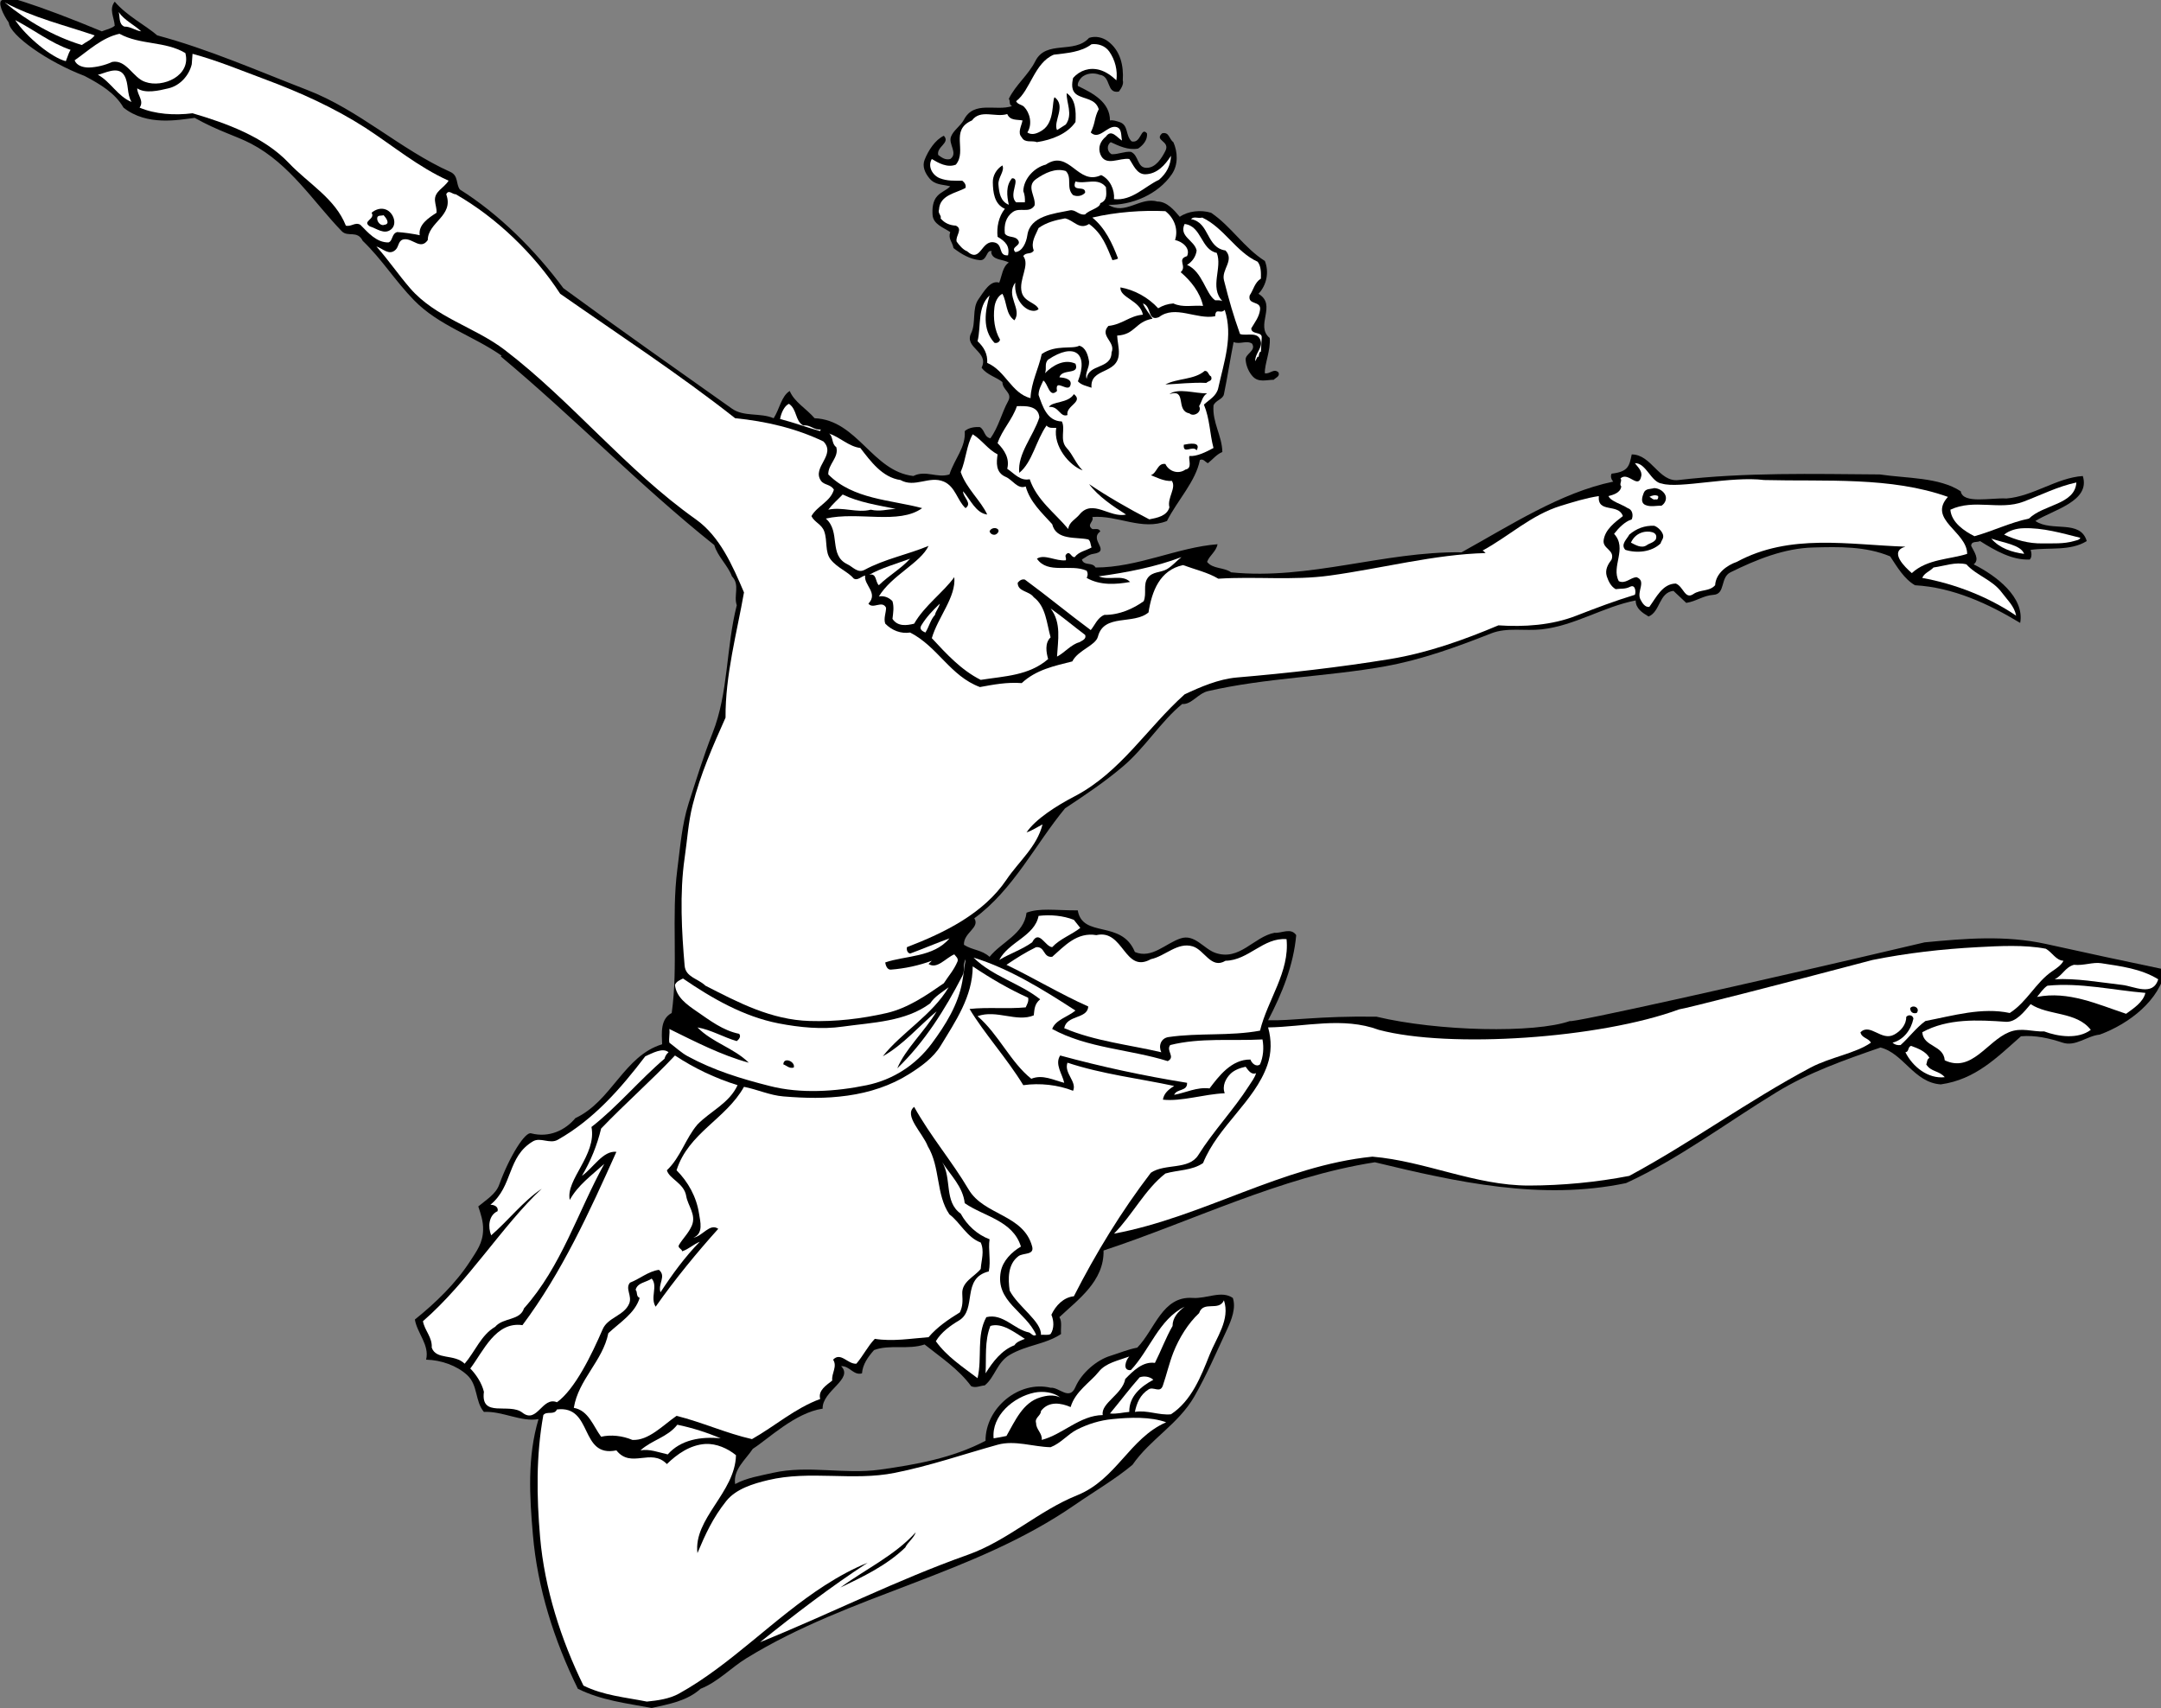 <?xml version="1.0" encoding="UTF-8" standalone="no"?>
<svg
   xmlns:dc="http://purl.org/dc/elements/1.1/"
   xmlns:cc="http://creativecommons.org/ns#"
   xmlns:rdf="http://www.w3.org/1999/02/22-rdf-syntax-ns#"
   xmlns:svg="http://www.w3.org/2000/svg"
   xmlns="http://www.w3.org/2000/svg"
   viewBox="0 0 3647.827 2883.227"
   height="2883.227"
   width="3647.827"
   xml:space="preserve"
   id="svg2"
   version="1.1"><rect x="0" y="0" width="3647.827" height="2883.227" fill="#808080" stroke="none"/><defs
     id="defs6" /><g
     transform="matrix(1.333,0,0,-1.333,0,2883.227)"
     id="g10"><g
       transform="scale(0.187)"
       id="g12"><path
         id="path14"
         style="fill:#000000;fill-opacity:1;fill-rule:nonzero;stroke:none"
         d="m 14218.5,4560.19 c -87.3,-9.11 -162.4,-83.08 -250.3,-54.67 -88.4,29.48 -184.9,51.99 -282.4,43.41 -160.3,-140.96 -307.1,-293.18 -543.5,-325.88 -181.7,12.86 -251.4,210.11 -407.9,249.77 -244.4,-84.68 -485.6,-168.83 -706.4,-304.44 -338.2,-206.35 -655.6,-447.55 -1016.3,-613.7 -574,-120.07 -1144.84,6.43 -1701.2,140.96 -639.43,-99.69 -1244.03,-401.99 -1837.37,-597.63 4.83,-208.5 -175.8,-334.46 -299.08,-451.3 19.83,-31.08 7.5,-76.11 11.26,-114.17 -108.81,-71.82 -231.01,-72.89 -347.86,-141.5 -85.76,-49.84 -100.77,-151.68 -168.84,-206.35 -30.55,-2.15 -61.63,-19.83 -92.18,-5.36 -85.23,116.31 -207.43,196.17 -315.16,282.46 -113.1,-38.05 -236.38,2.15 -342.5,-38.05 -40.74,-46.63 -76.65,-95.41 -81.47,-157.58 -57.35,-16.62 -83.62,51.99 -141.5,48.77 87.9,-87.9 -129.71,-166.69 -124.89,-287.82 -187.06,-27.34 -372.51,-209.04 -472.74,-271.75 -49.31,-74.5 -134.53,-140.43 -120.06,-239.05 78.25,42.88 172.05,56.82 255.66,76.11 238.52,53.6 482.39,-11.79 723.05,21.44 246.02,34.3 493.64,78.26 717.16,195.64 -1.61,222.97 227.79,410.56 440.57,359.11 57.36,5.89 127.57,-91.12 168.31,5.36 39.66,92.19 142.57,183.31 239.05,211.71 60.57,18.77 116.84,42.88 179.55,54.68 120.07,123.27 169.38,351.07 375.2,336.6 96.47,-6.44 193.49,53.06 271.74,0 23.05,-67 -8.58,-147.94 -38.05,-211.72 -71.29,-152.22 -138.29,-309.27 -222.97,-456.66 C 7978.57,1920.98 7789.9,1821.29 7668.77,1646.56 7553.53,1550.08 7409.35,1465.93 7277.5,1374.81 6590.36,900.461 5760.11,770.75 5054.22,336.602 4947.55,270.676 4862.34,176.875 4744.42,130.242 4650.62,46.094 4530.56,26.801 4413.18,0 4243.27,31.621 4070.14,51.992 3913.1,130.242 3751.23,460.414 3639.21,814.164 3608.66,1173.82 c -22.52,259.95 -38.59,525.26 38.05,782.54 -118.99,-20.91 -242.8,55.2 -369.83,48.77 -61.64,72.9 -38.59,181.7 -114.17,250.31 -69.14,63.24 -175.8,101.3 -277.1,103.44 24.12,99.7 -60.57,178.49 -76.11,271.75 142.04,114.17 277.1,244.95 375.19,396.63 42.34,65.93 85.76,121.67 86.83,211.72 1.61,57.35 -16.61,109.34 -32.7,157.58 50.93,42.88 118.99,83.08 141.51,146.86 69.14,190.81 177.94,365.01 217.61,347.85 119.52,-30.55 228.86,19.84 298.54,103.45 245.48,114.17 329.1,421.82 587.45,500.08 -2.68,72.9 -13.94,170.98 64.85,211.72 45.02,321.05 -3.21,651.76 38.06,973.35 19.83,152.22 30.55,301.22 76.11,445.4 51.99,161.34 100.23,318.92 162.94,478.64 107.73,272.29 90.04,576.73 163.47,864.02 -23.04,65.92 23.59,138.28 -32.69,195.63 -28.41,75.58 -97.01,134 -119.53,211.72 -503.83,401.99 -953.52,867.23 -1446.09,1277.79 l 5.36,5.36 c -193.5,135.07 -425.04,203.14 -592.27,374.66 -127.03,129.71 -218.15,278.71 -347.86,402.53 -36.44,73.98 -100.23,23.04 -141.5,64.88 -193.49,200.4 -349.46,454 -613.71,592.8 -105.59,55.2 -217.07,82.5 -382.69,175.2 -108.81,-13.4 -322.665,-57.3 -481.857,69.2 -56.812,98.6 -157.043,158.6 -264.238,214.9 -248.703,94.3 -505.441,275 -512.941,361.3 -38.594,54.1 -79.328,141.5 -43.953,152.7 -95.406,77.2 260.488,-39.6 674.273,-212.2 29.481,12.8 61.102,16.6 87.367,38 -4.289,59 -40.738,112.1 0,163 80.399,-95.4 207.965,-159.2 287.829,-228.4 343.57,-91.6 680.7,-240.1 1016.23,-369.8 349.46,-134.5 629.25,-402 967.46,-554.2 56.81,-25.2 38.05,-82 65.39,-119.5 266.39,-167.3 510.26,-411.13 701.07,-668.41 377.34,-276.57 759.5,-545.09 1141.66,-815.77 81.47,-57.35 189.74,-25.73 282.46,-64.86 40.2,62.18 52,150.08 108.81,184.39 31.09,-75.04 113.63,-120.06 168.3,-184.39 291.04,-12.32 391.27,-360.18 668.91,-391.26 84.15,42.34 160.26,-16.62 244.41,10.71 35.38,107.74 111.49,182.78 103.45,293.19 28.41,25.19 71.82,29.48 102.91,27.33 34.84,-21.43 26.8,-65.92 70.75,-76.11 55.74,76.65 77.72,175.27 119.53,250.31 33.23,58.96 -36.45,73.43 -38.06,130.25 -36.45,32.69 -105.05,47.7 -140.96,98.08 53.59,108.27 -120.6,133.46 -70.75,233.69 34.3,68.61 4.82,165.62 48.77,228.33 34.84,48.78 80.4,133.47 141.5,113.63 18.76,47.17 22.51,108.81 64.85,136.14 -39.66,23.59 -112.01,14.48 -119.52,70.75 l 5.36,5.37 c -38.05,16.08 -31.62,-63.79 -81.47,-60.03 -67.54,6.43 -124.88,40.2 -179.02,82 -7.51,43.42 -38.06,62.18 -21.98,108.27 -45.56,30.59 -114.16,52.49 -119.52,114.19 -3.22,43.4 0,96.5 32.69,130.8 25.73,27.8 60.57,38 86.83,64.8 -55.2,14.5 -102.37,7.5 -141.5,54.7 -28.94,35.4 -49.85,79.8 -32.15,124.9 25.18,63.8 72.35,136.1 130.24,162.9 46.1,-48.2 -51.46,-74 -38.06,-130.2 23.59,-17.2 47.71,-35.9 81.47,-27.4 55.21,38.6 -15,101.9 5.37,152.2 17.68,44 63.78,70.8 87.36,114.2 68.61,131.9 217.61,55.2 325.88,92.2 -23.58,9.7 -10.18,34.8 -21.98,49.3 46.64,95.4 131.86,160.3 179.56,255.1 73.43,145.8 263.71,45.6 363.94,157.6 44.49,15 92.19,2.7 125.42,-21.4 87.37,-63.8 109.34,-167.2 102.91,-266.4 7.5,-25.2 -10.18,-54.1 -26.8,-76.1 -87.37,-15.6 -49.85,105 -130.78,114.2 -34.3,14.4 -92.19,13.4 -124.89,-22 -13.4,-15 -26.26,-37 -21.44,-54.2 100.23,-48.2 217.08,-108.8 217.08,-233.6 18.22,4.8 44.49,-4.3 65.39,-10.8 62.17,-21.4 37.52,-90 81.47,-130.7 65.39,-16.1 61.64,101.8 103.45,54.6 6.43,-45.5 -28.95,-83.1 -60.04,-103.4 -65.92,-12.3 -128.1,17.1 -184.91,43.4 -29.48,-20.4 -25.19,-64.3 5.36,-81.5 45.55,-2.1 85.75,19.9 130.78,16.1 55.74,-23 40.2,-110.4 108.81,-108.3 59.49,1.1 99.69,64.4 124.88,114.2 34.84,69.1 -78.25,68.6 -21.97,119.5 48.23,11.8 46.62,-39.1 76.11,-60 29.48,-65.9 34.3,-152.2 -10.72,-217.6 -94.34,-138.3 -274.96,-211.2 -429.33,-206.4 113.63,-73.4 216,55.8 331.24,22 65.39,0.5 115.24,-59.5 152.22,-103.4 56.82,39.6 143.11,48.7 212.25,27.3 138.28,-94.3 221.36,-235.84 363.94,-326.42 28.94,-72.36 14.47,-160.8 -43.42,-222.44 128.64,-75.58 -25.72,-214.93 76.11,-299.08 8.04,-83.08 -36.44,-179.56 -32.69,-239.05 34.84,-6.97 61.1,36.45 92.72,5.36 10.19,-27.88 -19.83,-34.84 -32.69,-49.31 -47.71,0 -101.84,-20.37 -141.5,21.97 -26.27,27.87 -46.1,71.82 -48.78,114.17 -2.68,40.73 73.97,60.56 43.41,108.8 -37.51,24.12 -83.07,-7.5 -124.88,10.72 -23.05,-116.31 -41.27,-235.83 -65.39,-353.21 -6.97,-35.38 -56.28,-40.2 -70.75,-76.11 -8.57,-116.85 57.35,-203.14 60.03,-315.16 -40.73,-17.16 -65.39,-50.93 -98.08,-76.12 -17.69,8.05 -31.09,33.24 -54.14,21.44 -27.87,-144.71 -152.22,-272.82 -222.97,-412.71 -169.91,-68.07 -335,41.27 -505.44,26.8 14.48,-31.09 -42.88,-50.92 0,-81.47 19.3,-2.68 43.96,8.04 54.14,-16.08 -79.86,-57.88 77.18,-133.99 -48.78,-152.22 -31.08,-4.82 -50.92,-23.58 -76.11,-38.05 14.47,-46.1 70.75,-14.48 92.73,-54.14 285.68,0 556.89,137.21 825.96,157.58 -9.65,-50.92 -54.14,-74.5 -70.75,-119.52 38.59,-49.31 113.63,-35.38 162.93,-70.76 527.42,-53.59 1037.68,143.12 1560.27,135.61 330.69,182.77 671.09,405.21 1026.99,478.64 -11.8,13.93 -20.9,34.84 -10.8,54.13 113.1,12.87 119.6,50.93 136.2,130.25 133.4,0 184.4,-188.67 315.1,-173.66 456.7,53.06 909.1,41.27 1364.1,38.05 183.3,-27.33 402.6,-18.22 548.9,-114.16 13.9,-87.9 207.4,-42.34 309.8,-48.78 182.8,15.55 339.3,140.43 516.7,152.23 53.6,-170.99 -199.4,-228.34 -321.1,-304.45 109.9,-76.11 303.9,12.87 347.9,-136.14 -112,-69.14 -253,-41.81 -380,-59.49 5.9,-18.76 10.7,-48.24 -5.9,-65.39 -118.5,-5.9 -234.8,60.56 -336.6,124.88 -19.9,-10.72 -60.1,2.68 -60.1,-32.69 17.7,-36.99 60.6,-92.19 16.7,-124.89 152.2,-76.11 346.2,-222.97 315.1,-396.63 -215.5,130.24 -455.6,240.66 -712.3,255.13 -73.4,42.35 -120.1,122.74 -168.3,195.64 -166.7,69.14 -347.3,64.85 -522.1,60.03 -194.5,-5.36 -381.6,-80.4 -559.5,-168.31 -70.3,-34.83 -32.7,-146.85 -114.2,-152.21 -71.3,-4.83 -114.7,-43.42 -184.9,-54.68 l -86.8,81.48 c -99.2,-11.26 -88,-140.43 -168.4,-173.66 -42.8,25.72 -87.3,54.13 -87.3,108.8 -218.2,-42.34 -411.1,-170.44 -635.7,-195.64 -114.7,-12.86 -234.2,15.01 -342.5,-27.33 -239.58,-94.33 -469.52,-177.95 -717.69,-222.97 -396.62,-71.29 -805.58,-77.18 -1201.14,-168.3 -66.46,-15.54 -112.56,-93.26 -173.66,-86.83 -142.58,-115.24 -252.99,-298.01 -402.53,-423.97 -124.35,-105.59 -255.67,-192.95 -391.27,-283 -201,-243.34 -350,-551 -614.25,-744.49 40.74,-64.32 -73.96,-96.48 -70.21,-179.55 60.03,-38.06 117.92,-32.16 173.66,-81.47 80.93,101.83 232.62,152.75 250.31,299.07 91.65,33.24 185.99,15.55 346.78,15.55 33.23,-191.35 296.4,-60.56 386.98,-281.93 115.24,-48.24 207.43,58.96 309.81,92.19 94.33,31.62 156.5,-70.22 233.69,-97.55 165.62,-58.42 260.49,108.27 401.99,135.61 48.77,-4.29 110.95,36.98 146.86,-16.08 -18.22,-203.68 -95.41,-394.49 -190.28,-576.19 160.8,-5.36 333.39,29.48 733.23,24.12 417,-99.7 1072.02,-113.63 1310.52,-29.48 -3.8,-17.69 1197.9,248.7 2402.3,532.77 273.3,26.26 546.7,49.31 820.6,-10.72 270.7,-60.03 555.3,-121.13 809.9,-174.2 -37,-204.74 -243.4,-366.07 -445.5,-440.04" /><path
         id="path16"
         style="fill:#ffffff;fill-opacity:1;fill-rule:nonzero;stroke:none"
         d="m 14370.8,4896.79 c -153.3,17.69 -314.7,46.63 -456.7,38.06 54.7,27.86 70.8,81.46 130.3,98.08 65.9,-6.97 129.1,19.83 184.9,10.72 131.3,-20.36 268.5,-36.45 385.9,-108.8 -36.5,-118.99 -163,-47.17 -244.4,-38.06" /><path
         id="path18"
         style="fill:#ffffff;fill-opacity:1;fill-rule:nonzero;stroke:none"
         d="m 14397.6,4701.16 c -194.6,64.85 -390.8,155.97 -603,114.16 19.3,23.05 43.4,60.03 70.7,76.11 221.9,21.98 441.1,-30.02 663,-48.77 -15,-63.25 -79.8,-104.52 -130.7,-141.5" /><path
         id="path20"
         style="fill:#ffffff;fill-opacity:1;fill-rule:nonzero;stroke:none"
         d="m 13843.4,4581.63 c -80.4,-3.22 -155.5,29.48 -239.1,-5.36 -149,-61.11 -251.9,-276.04 -434.7,-190.28 -8.6,105.59 -144.2,88.44 -152.2,190.28 173.1,94.87 376.8,83.61 564.9,70.75 70.8,-4.82 126,69.68 168.9,119.52 119.5,-79.32 310.8,-48.77 407.3,-174.19 -86.3,-64.85 -221.3,-46.1 -315.1,-10.72" /><path
         id="path22"
         style="fill:#ffffff;fill-opacity:1;fill-rule:nonzero;stroke:none"
         d="m 14044.4,7902.61 c -69.2,-20.36 -143.2,-15 -211.8,-16.08 -97.5,-1.6 -180.6,23.58 -261,59.5 33.2,27.87 83.6,42.34 130.3,43.41 131.3,4.83 263.1,-34.3 385.9,-64.85 -5.9,-15.55 -27.9,-17.16 -43.4,-21.98" /><path
         id="path24"
         style="fill:#ffffff;fill-opacity:1;fill-rule:nonzero;stroke:none"
         d="m 13739.9,8054.83 c -129.2,-27.33 -243.9,-84.68 -369.3,-119.52 -65.9,33.23 -156,92.19 -162.9,179.55 160.8,76.11 333.9,-6.43 494.2,54.14 121.6,46.09 233.6,103.45 359.1,130.24 -9.7,-150.07 -221.9,-147.93 -321.1,-244.41" /><path
         id="path26"
         style="fill:#ffffff;fill-opacity:1;fill-rule:nonzero;stroke:none"
         d="m 13897.5,4989.52 c -112,-76.11 -169.9,-207.43 -287.8,-283 -188.7,40.19 -380.6,-17.7 -570.9,-54.14 -63.7,-46.09 -112.5,-113.63 -168.3,-162.94 -21.9,-2.68 -39.6,2.68 -54.6,16.08 75,19.3 125.4,86.29 141.5,162.94 -4.3,26.26 -35.4,28.94 -48.8,11.25 1.1,-51.99 -37.5,-95.94 -81.5,-119.52 -86.3,-47.17 -161.8,80.4 -228.3,16.08 7.5,-40.2 54.7,-38.59 70.7,-70.75 -102.9,-72.36 -276.5,-98.62 -407.8,-168.3 -424,-225.11 -808.3,-507.58 -1228.5,-733.77 -224.1,-43.41 -452.4,-64.86 -679.1,-65.39 -364.5,-0.54 -700.56,165.08 -1060.22,195.64 -612.63,-61.65 -1147.55,-408.97 -1750,-521.52 127.57,130.24 209.04,298.54 347.86,407.35 84.69,24.65 180.63,19.29 255.13,70.75 101.3,250.31 348.93,417 435.22,663.02 28.95,83.08 28.95,170.44 5.36,255.66 249.77,3.75 505.44,73.97 749.85,-16.61 480.25,-127.57 1497.6,-58.42 2033.5,138.82 41.8,4.82 695.8,172.05 1309.5,334.46 234.2,47.16 472.2,73.96 711.8,86.82 150,8.05 318.3,17.16 462,-10.72 45,-26.26 68.6,-78.78 119.5,-81.46 -13.4,-28.95 -51.5,-54.14 -76.1,-70.75" /><path
         id="path28"
         style="fill:#ffffff;fill-opacity:1;fill-rule:nonzero;stroke:none"
         d="m 13707.2,7815.78 c -83.1,11.26 -166.1,37.52 -222.4,103.45 78.8,-27.87 200.4,-41.81 222.4,-103.45" /><path
         id="path30"
         style="fill:#ffffff;fill-opacity:1;fill-rule:nonzero;stroke:none"
         d="m 13653.1,7397.18 c -189.8,129.17 -416.5,216 -635.7,255.66 11.8,32.7 51.5,44.49 76.1,70.75 74.5,10.19 148.5,39.66 222.4,21.44 69.7,-77.18 174.8,-103.44 239.6,-190.27 41.3,-55.74 84.7,-92.19 97.6,-157.58" /><path
         id="path32"
         style="fill:#ffffff;fill-opacity:1;fill-rule:nonzero;stroke:none"
         d="m 12946.6,7685.54 c -45,39.12 -158.6,146.32 -43.4,179.01 -383.2,12.87 -783,91.66 -1141.6,-102.9 -66,-22.51 -142.6,-77.19 -146.9,-158.12 -38.6,-43.95 -101.3,-27.87 -146.8,-59.49 -58.5,-40.74 -67.6,51.45 -119.6,70.75 -90.6,-1.08 -132.9,-95.41 -179,-157.59 -29.5,-5.89 -49.3,28.41 -60,48.78 -29,55.21 43.4,125.42 -27.4,152.22 -41.8,-3.75 -75,-47.7 -119.5,-27.34 -54.1,99.16 60,221.37 -32.1,320.53 31.6,40.73 72.3,82.54 119.5,98.08 11.8,27.34 5.3,66.46 -27.4,76.11 -42.3,27.87 -113.6,45.03 -130.2,81.47 29.5,8.04 81.5,20.91 86.8,65.4 -16.6,16.61 8.6,38.05 -5.3,54.13 52,50.38 122.2,-79.86 140.9,16.62 7,34.84 -26.2,63.78 -43.4,86.82 76.7,2.68 109.4,-130.78 183.3,-138.28 115.8,-35.91 469,52.53 692,24.12 414.8,-10.72 857.6,24.12 1244.6,-114.17 -139.9,-153.83 130.2,-235.3 130.2,-385.91 -115.8,-37.52 -270.7,-33.76 -374.7,-130.24" /><path
         id="path34"
         style="fill:#ffffff;fill-opacity:1;fill-rule:nonzero;stroke:none"
         d="m 12903.2,4440.66 c 26.3,3.76 13.4,33.77 38.1,43.42 47.2,-17.15 100.2,-37.52 124.9,-81.47 -19.3,-9.65 -14.5,-29.48 -22,-43.95 32.7,-52.53 85.8,-40.74 125.4,-86.83 -113.1,-12.87 -218.1,71.28 -266.4,168.83" /><path
         id="path36"
         style="fill:#000000;fill-opacity:1;fill-rule:nonzero;stroke:none"
         d="m 12979.3,4706.52 c -27.3,-6.44 -42.8,7.5 -43.9,32.69 20.9,27.87 70.7,-0.54 43.9,-32.69" /><path
         id="path38"
         style="fill:#000000;fill-opacity:1;fill-rule:nonzero;stroke:none"
         d="m 11250.8,8141.66 c -35.9,1.61 -73.4,-10.18 -108.8,5.36 -34.9,16.08 -20.9,55.75 -10.7,82.01 12.3,31.09 46.1,24.12 70.7,32.16 28.4,-1.07 55.7,-16.08 70.2,-38.06 19.9,-28.94 5.9,-64.85 -21.4,-81.47" /><path
         id="path40"
         style="fill:#000000;fill-opacity:1;fill-rule:nonzero;stroke:none"
         d="m 11245.4,7886.53 c -62.2,-60.03 -163.5,-67.53 -239,-43.41 -33.8,36.45 10.7,71.82 26.8,102.91 47.7,40.73 103.4,62.71 168.8,60.02 24.1,-8.03 52,-35.37 59.5,-60.02 7.5,-25.19 -11.3,-39.13 -16.1,-59.5" /><path
         id="path42"
         style="fill:#ffffff;fill-opacity:1;fill-rule:nonzero;stroke:none"
         d="m 11212.7,8185.08 c -19.8,-6.44 -28.4,11.79 -43.4,16.61 16.6,9.65 41.3,16.08 59.5,5.36 2.1,-10.18 -1.1,-27.87 -16.1,-21.97" /><path
         id="path44"
         style="fill:#ffffff;fill-opacity:1;fill-rule:nonzero;stroke:none"
         d="m 11152.7,7875.28 c -36.5,-26.27 -80.9,3.21 -108.3,16.61 16.6,36.45 44,60.57 81.5,70.75 31.1,8.58 107.7,7.51 86.8,-49.31 -17.1,-23.04 -40.7,-24.12 -60,-38.05" /><path
         id="path46"
         style="fill:#ffffff;fill-opacity:1;fill-rule:nonzero;stroke:none"
         d="m 11071.2,7538.68 c -134.5,-40.74 -264.2,-90.05 -396.6,-141.5 -166.7,-65.39 -355.4,-77.19 -527.4,-65.39 -236.39,-99.7 -480.27,-186.53 -733.79,-228.34 -345.18,-56.27 -691.96,-95.4 -1038.21,-124.88 -123.27,-10.72 -247.09,-64.32 -353.22,-114.17 -254.05,-227.26 -432,-526.87 -744.48,-690.35 -120.07,-62.17 -264.78,-153.83 -325.88,-244.41 38.59,12.33 72.35,35.91 108.27,54.13 -38.06,-151.68 -159.73,-249.23 -244.41,-374.65 -154.91,-228.87 -417,-358.04 -673.74,-456.67 -3.75,-19.29 2.68,-38.58 21.44,-43.41 83.07,30.55 177.95,70.75 266.38,102.91 -108.27,-129.71 -298.01,-115.77 -434.68,-162.94 2.14,-20.9 13.93,-50.92 38.05,-48.78 96.48,7.51 189.21,27.88 277.11,60.04 l -21.98,-21.98 c 57.35,-37.52 115.24,40.2 174.2,65.39 7.5,-11.79 31.09,-26.8 21.44,-49.31 -25.73,-59.49 -56.82,-91.66 -92.19,-146.32 -116.85,-80.94 -241.73,-167.77 -385.91,-201.53 -173.66,-39.67 -347.86,-59.5 -521.52,-54.14 -263.17,7.5 -485.6,125.96 -706.97,239.05 -50.38,48.78 -134.53,57.35 -140.97,136.14 -19.29,221.9 -34.83,487.75 0,728.41 17.7,119.52 24.66,242.8 54.14,358.57 52.53,209.04 137.22,399.85 222.97,592.27 -2.14,287.29 77.18,575.65 124.89,847.94 -77.72,181.7 -162.41,378.4 -325.88,494.71 -474.35,336.07 -835.07,795.41 -1293.88,1147.02 -203.14,155.44 -469.52,219.22 -641.58,418.6 -77.18,88.98 -146.32,190.82 -227.79,282.47 41.27,-12.33 85.76,-65.39 130.24,-21.97 23.59,22.51 16.08,66.46 59.5,70.75 58.42,5.36 109.88,-74.51 158.11,-5.36 0.54,121.62 179.02,162.92 124.89,309.82 16.61,34.8 40.73,-0.6 64.85,0 273.36,-156.5 529.56,-401.48 706.97,-673.76 396.1,-276.57 806.13,-544.56 1184.54,-842.58 206.35,-20.36 412.17,-68.07 598.16,-157.57 88.97,-92.19 -80.93,-174.74 -16.61,-266.39 21.43,-30.02 65.38,-22.51 87.36,-60.03 -24.12,-82.01 -112.02,-108.81 -152.22,-179.02 20.9,-42.88 69.14,-54.14 86.83,-103.45 23.05,-65.39 3.21,-138.82 43.41,-190.27 45.03,-57.35 116.85,-82.01 157.59,-130.25 27.33,-13.4 49.84,16.08 76.1,21.44 -10.71,-64.32 91.13,-117.92 21.98,-190.28 31.09,-40.73 92.73,25.2 119.53,-27.33 0.53,-33.77 -18.23,-72.89 -5.36,-108.27 45.56,-46.63 106.66,-69.68 168.3,-60.03 188.13,-96.48 271.21,-294.26 472.74,-369.3 91.12,16.62 181.7,34.31 283,26.8 97.55,91.12 221.37,116.31 342.5,146.87 39.66,77.71 157.58,106.66 173.66,168.3 40.73,157.57 240.66,77.71 342.49,163.47 22.52,143.65 76.12,286.76 233.7,320.52 79.32,-29.48 169.37,-49.85 239.05,-92.19 251.91,16.62 504.89,-13.4 755.74,21.44 351.61,48.24 709.11,143.65 1054.24,152.22 -7.5,5.36 -12.3,16.08 -21.9,16.08 181.7,98.62 331.2,242.8 532.7,304.44 83.1,25.19 167.3,51.99 255.7,65.39 -10.2,-119.52 132.4,-46.09 163,-135.6 -56.9,-43.95 -120.1,-91.12 -130.3,-163.48 -8,-58.42 76.7,-64.85 54.1,-130.24 -24.6,-32.7 -46.6,-69.15 -32.7,-114.17 11.3,-33.23 27.4,-68.07 60.1,-86.83 39.1,5.36 63.2,-1.07 97.5,16.08 37.5,19.3 40.2,-37.52 32.7,-54.13" /><path
         id="path48"
         style="fill:#ffffff;fill-opacity:1;fill-rule:nonzero;stroke:none"
         d="m 8532.78,4586.99 c -205.82,-38.06 -413.24,-13.4 -619.6,-43.42 -52.53,-7.5 -69.68,-61.1 -48.77,-102.91 -218.15,50.92 -448.09,74.5 -657.66,162.94 17.15,91.66 157.04,60.57 162.94,146.86 -188.67,84.15 -369.3,193.5 -554.21,282.47 69.14,46.1 127.56,83.62 200.99,119.52 62.17,4.83 46.1,-71.82 108.81,-65.38 84.15,73.96 167.76,168.83 299.08,146.86 185.98,42.87 188.66,-263.71 369.29,-162.95 98.09,20.91 179.56,117.39 283.01,86.84 79.86,-23.59 124.88,-157.05 222.43,-97.55 156.51,2.68 255.67,159.18 413.25,146.32 21.97,-221.9 -128.1,-409.49 -179.56,-619.6" /><path
         id="path50"
         style="fill:#ffffff;fill-opacity:1;fill-rule:nonzero;stroke:none"
         d="m 8532.78,4358.66 c -26.26,-20.91 -57.35,8.57 -64.85,32.69 -129.71,2.68 -218.15,-117.92 -277.11,-195.64 -86.29,10.73 -159.72,-28.94 -239.59,-43.41 17.69,43.41 90.59,21.98 87.37,81.47 -293.72,47.17 -577.26,108.27 -859.19,184.92 -38.59,-58.96 15.01,-125.96 27.34,-184.92 -70.75,17.16 -145.26,58.96 -222.98,27.34 -140.42,111.48 -220.82,300.69 -363.93,423.96 129.17,46.1 263.71,-42.87 380.55,5.36 5.36,45.03 5.36,77.19 43.42,108.81 -139.36,110.41 -319.99,153.29 -451.31,282.47 240.66,-73.44 474.35,-218.15 690.36,-358.58 -50.92,-42.88 -135.61,-62.71 -157.58,-124.89 240.66,-131.31 523.66,-136.67 782.54,-217.61 54.67,28.95 -13.4,69.15 16.61,108.81 205.82,51.45 417,26.8 624.97,38.06 10.72,-56.29 5.36,-119 -16.62,-168.84" /><path
         id="path52"
         style="fill:#ffffff;fill-opacity:1;fill-rule:nonzero;stroke:none"
         d="m 8538.68,9185.23 c -13.94,-1.07 -12.33,-25.19 -16.62,-38.05 l -5.36,5.89 -16.08,-32.69 c -4.82,46.09 46.1,87.9 38.06,130.24 -14.47,77.72 -96.48,37.52 -141.5,54.14 -47.17,132.92 -71.82,219.22 -108.81,364.47 -18.22,72.9 72.9,134 10.72,201 -132.39,19.29 -106.66,190.27 -233.69,212.27 19.83,22 46.63,2.7 76.11,10.7 147.4,-69.1 229.4,-233.7 375.19,-299.08 23.59,-31.09 22.51,-72.36 21.98,-114.17 -42.34,-26.26 -50.38,-76.11 -76.11,-114.16 -15.01,-68.08 79.32,-32.7 70.21,-97.56 -6.43,-49.31 -34.84,-83.07 -59.49,-125.42 1.07,-45.02 76.64,-18.76 70.75,-64.85 l -5.36,-92.73" /><path
         id="path54"
         style="fill:#ffffff;fill-opacity:1;fill-rule:nonzero;stroke:none"
         d="m 8457.21,4212.33 c -103.45,-161.87 -242.8,-308.19 -342.5,-467.92 -64.85,-102.91 -224.58,-54.67 -321.06,-119.52 -200.45,-262.1 -373.04,-545.1 -521.51,-836.68 -70.22,-6.97 -123.82,-63.78 -152.23,-125.42 17.16,-39.66 19.84,-92.73 -5.36,-130.25 -18.22,-10.18 -43.41,-3.21 -65.38,-5.36 5.36,89.52 -154.37,189.75 -211.72,299.09 -11.25,78.79 -13.93,178.48 59.5,233.69 32.69,23.58 108.26,5.89 92.72,64.85 -57.88,218.15 -325.88,210.64 -429.86,385.91 -114.17,192.96 -259.42,362.33 -369.3,560.11 -73.43,-57.88 58.96,-177.95 92.19,-266.38 85.76,-142.04 54.67,-328.03 146.86,-462.03 71.83,-52.53 117.39,-155.43 211.72,-190.27 26.8,-58.42 3.75,-120.06 0,-179.02 -42.34,-53.07 -129.71,-86.3 -124.89,-168.84 2.68,-50.38 3.75,-82 -16.07,-124.88 -78.8,-48.78 -152.76,-98.62 -212.26,-168.3 -120.6,-9.12 -242.8,-30.56 -363.93,-11.26 -48.78,-50.92 -77.72,-113.1 -124.89,-168.3 -58.42,-4.82 -105.59,82 -157.58,27.33 30.55,-47.17 -11.79,-91.11 -5.89,-141.5 -38.59,-31.08 -97.56,-66.46 -81.47,-124.88 -170.99,-62.71 -307.13,-184.38 -462.03,-271.75 -175.27,39.66 -336.6,114.17 -510.79,157.58 -92.19,-63.78 -189.75,-169.37 -299.09,-162.94 -67,28.41 -145.78,36.99 -211.71,21.44 -53.06,71.29 -85.22,178.49 -184.92,195.64 31.09,191.88 195.64,316.76 233.69,505.44 78.26,73.43 180.63,134.53 212.26,239.05 -26.8,11.25 -12.33,39.12 -27.34,54.67 11.79,49.31 72.9,50.91 108.81,76.11 43.95,-50.92 -12.33,-128.64 26.79,-190.28 130.25,185.45 281.4,369.3 423.97,527.41 -57.35,40.74 -105.59,-49.84 -168.3,-60.03 70.22,28.41 46.1,110.95 38.06,162.95 -17.16,113.09 -73.43,214.39 -152.22,293.71 80.4,253.53 333.92,345.71 456.66,564.94 90.58,-17.69 174.73,-57.35 266.38,-64.86 151.69,-12.33 285.15,-15.54 434.69,5.36 150.08,20.91 294.26,68.07 418.61,146.86 76.64,48.24 162.4,108.81 211.71,190.28 100.23,165.08 217.08,333.38 217.61,538.13 120.06,-80.4 243.34,-153.29 375.2,-212.25 5.36,-25.73 -7.51,-45.02 -16.62,-65.39 -125.96,-11.79 -256.2,2.68 -380.02,-10.72 97.02,-162.4 254.06,-336.06 363.94,-516.16 112.56,16.08 235.84,2.15 337.14,-38.05 27.87,62.17 -63.25,118.99 -38.06,190.27 236.91,-78.25 482.39,-106.12 722.51,-157.58 -38.05,-23.58 -69.68,-49.85 -76.1,-92.72 125.42,-13.94 278.71,37.52 418.6,43.41 -19.29,50.39 7.5,100.23 38.06,130.78 25.19,25.73 65.39,40.74 103.44,48.78 17.15,-23.05 38.06,-57.35 70.75,-43.42 -9.11,-32.16 -31.62,-58.96 -48.77,-86.83" /><path
         id="path56"
         style="fill:#ffffff;fill-opacity:1;fill-rule:nonzero;stroke:none"
         d="m 8250.32,8940.82 c -11.26,-55.74 -59.5,-78.79 -97.55,-114.16 40.73,-98.62 39.12,-197.25 64.85,-293.73 -48.24,-26.26 -114.7,-59.49 -162.94,-54.13 -8.57,-23.59 22.51,-83.61 -27.34,-92.19 -48.23,-34.3 -112.02,-12.33 -135.6,38.05 -54.67,7.51 -54.67,-60.02 -98.09,-76.11 20.37,-6.43 92.73,-45.55 141.51,-38.05 33.23,-47.17 -32.7,-115.77 -16.09,-179.55 -16.61,-58.97 -83.61,-71.29 -136.14,-81.48 -139.89,71.83 -296.39,162.94 -407.88,239.05 62.71,-84.14 161.87,-150.07 250.31,-206.35 -108.81,-25.73 -226.73,108.8 -315.17,0 -26.8,-32.7 -71.28,-50.92 -76.11,-98.09 -90.58,109.35 -212.79,195.1 -261.03,337.14 -65.92,-13.4 -104.51,39.66 -152.21,70.75 17.68,69.14 -18.23,126.49 -65.39,173.66 30.01,88.98 101.3,161.33 130.78,250.31 50.38,1.07 145.79,8.04 152.22,-76.11 -40.2,-126.5 -149.54,-245.49 -136.15,-375.19 88.45,70.75 113.63,220.29 184.92,320.52 15.55,-20.37 41.27,-15.55 65.39,-16.09 -21.44,-124.34 89.51,-256.19 179.02,-287.82 -47.17,46.09 -63.78,102.91 -108.27,151.68 -49.84,54.68 -6.43,128.64 -32.69,179.56 -100.77,2.14 -130.78,103.98 -157.58,179.56 0,36.45 18.22,66.46 32.16,97.55 31.62,-18.22 40.2,-122.21 92.72,-70.75 -17.15,94.86 80.94,-21.98 92.19,43.95 6.97,38.05 -43.41,46.09 -76.11,48.77 19.3,61.64 139.9,12.87 108.81,92.19 -74.5,34.31 -154.37,-10.72 -206.36,-64.85 13.94,33.23 -6.43,64.85 21.44,92.19 176.34,118.45 276.57,45.02 201.53,-146.86 23.59,-26.27 58.96,-31.09 92.19,-43.42 -12.32,137.75 176.34,86.83 184.92,228.33 2.68,43.42 -10.19,86.83 -11.26,124.89 123.28,6.43 121.14,94.33 239.59,114.16 -21.98,34.84 -49.31,66.46 -65.39,103.45 61.1,-18.22 28.94,-124.88 108.8,-92.73 109.88,84.69 254.06,-18.22 380.56,5.9 3.21,62.17 36.44,11.25 64.85,43.41 58.43,-177.41 -5.36,-354.28 -43.41,-527.41" /><path
         id="path58"
         style="fill:#ffffff;fill-opacity:1;fill-rule:nonzero;stroke:none"
         d="m 8190.82,2391.04 c -57.89,-145.25 -121.13,-309.8 -261.03,-401.99 -80.93,-8.57 -162.93,30.55 -244.41,16.08 11.8,58.42 34.84,115.78 92.19,152.22 33.77,22.51 78.8,-29.47 97.56,27.34 25.19,73.97 42.34,150.08 70.75,222.97 39.12,99.16 101.3,198.85 174.19,266.39 28.94,87.36 133.46,8.57 168.3,86.83 43.42,-130.25 -50.38,-250.85 -97.55,-369.84" /><path
         id="path60"
         style="fill:#ffffff;fill-opacity:1;fill-rule:nonzero;stroke:none"
         d="m 8228.88,9533.09 c -64.32,42.88 -85.76,195.1 -190.28,239.59 35.38,21.44 60.03,57.35 64.85,97.55 -15,70.21 -121.66,93.79 -81.47,179.57 116.85,-14.5 109.35,-173.14 217.62,-195.66 40.73,-100.22 -51.46,-232.08 38.05,-326.41 -14.47,6.97 -32.16,5.36 -48.77,5.36" /><path
         id="path62"
         style="fill:#000000;fill-opacity:1;fill-rule:nonzero;stroke:none"
         d="m 8168.85,8973.52 c -91.66,4.82 -197.25,-7.51 -277.11,-10.72 80.93,43.41 194.03,30.55 266.39,92.19 25.19,1.6 23.04,-27.87 43.41,-38.06 11.26,-32.16 -17.69,-28.41 -32.69,-43.41" /><path
         id="path64"
         style="fill:#000000;fill-opacity:1;fill-rule:nonzero;stroke:none"
         d="m 8120.07,8815.94 c 22.51,-38.59 -35.91,-75.58 -65.39,-48.78 -97.55,17.69 -13.4,170.45 -135.61,130.25 58.97,43.95 170.45,4.29 255.14,5.36 -31.63,-18.23 -35.92,-57.89 -54.14,-86.83" /><path
         id="path66"
         style="fill:#ffffff;fill-opacity:1;fill-rule:nonzero;stroke:none"
         d="m 7945.88,9511.65 c -38.06,-2.68 -71.83,-13.94 -102.92,-32.7 -67.53,73.97 -161.33,124.89 -255.66,141.5 -5.36,-70.75 134.53,-87.36 152.22,-184.91 -91.66,-7.5 -137.22,-65.93 -233.69,-76.11 -62.71,-68.61 51.99,-107.2 21.44,-179.56 -1.07,-116.31 -158.12,-74.5 -168.3,-179.02 -15.54,35.92 18.22,72.36 16.08,116.85 -6.97,45.56 -23.59,97.01 -66.46,107.73 -46.64,-25.73 -158.66,9.65 -254.06,-56.28 -22.51,-103.44 -71.29,-190.27 -76.12,-299.08 -130.24,34.31 -168.29,185.45 -293.18,239.05 3.75,60.03 -21.98,106.67 -65.39,146.86 25.73,103.45 -3.21,231.55 81.47,309.81 -30.01,-104.52 -51.45,-229.41 32.69,-320.53 17.69,-5.36 35.38,5.9 38.06,21.44 -37.52,64.32 -47.17,144.72 -38.06,217.61 3.76,35.92 22.52,77.72 54.14,92.73 32.16,-57.89 21.44,-138.29 81.47,-179.56 55.21,75.58 -62.71,166.16 5.9,255.13 -7.51,-57.35 16.08,-141.5 81.47,-179.02 20.36,-11.79 55.74,-19.83 76.11,0 -17.16,43.96 -97.55,47.71 -114.17,114.17 -21.97,86.29 57.35,182.77 10.72,244.41 17.15,29.48 54.13,8.04 70.75,38.06 -21.98,57.88 13.4,104.51 32.7,152.17 53.06,38.1 113.09,53.1 179.02,65.4 60.56,-12.8 95.94,-80.9 162.94,-38 90.58,-65.94 118.99,-152.78 158.11,-244.96 12.87,2.68 26.27,3.75 38.06,11.25 -39.13,102.91 -87.36,206.91 -174.2,277.11 160.26,38.1 344.64,50.9 494.72,43.4 59.49,-46.1 89.51,-122.2 65.39,-195.62 43.42,-8.04 107.2,-51.46 81.47,-108.81 -72.89,-21.44 3.22,-68.61 -43.41,-108.8 67.53,-57.36 130.78,-134.54 151.68,-228.33 -67,5.89 -137.21,-13.41 -200.99,16.61" /><path
         id="path68"
         style="fill:#000000;fill-opacity:1;fill-rule:nonzero;stroke:none"
         d="m 8103.45,8516.86 c -25.72,37.52 -93.79,-32.16 -86.82,38.05 33.76,6.97 119.52,23.05 86.82,-38.05" /><path
         id="path70"
         style="fill:#ffffff;fill-opacity:1;fill-rule:nonzero;stroke:none"
         d="m 7940.52,2587.21 c -45.56,-79.32 -77.19,-166.15 -119.53,-250.3 -81.47,11.79 -146.86,-53.6 -200.99,-108.8 -17.7,-102.91 -167.77,-164.56 -152.23,-244.42 -155.43,-2.14 -271.74,-131.85 -413.24,-168.3 5.36,45.02 -38.6,70.22 -38.06,113.63 -12.33,36.98 33.23,49.85 32.7,82.01 52.52,70.21 138.82,54.13 200.99,26.8 30.55,106.12 136.14,170.44 190.28,239.05 48.24,60.57 131.85,75.57 206.89,103.44 -23.58,-24.12 -49.31,-97.55 10.72,-92.19 129.17,137.22 189.2,343.04 363.93,429.33 -43.94,-32.16 -82,-75.57 -81.46,-130.25" /><path
         id="path72"
         style="fill:#ffffff;fill-opacity:1;fill-rule:nonzero;stroke:none"
         d="m 7902.46,7712.34 c -40.73,-24.13 -99.16,-15.55 -130.25,-59.5 -33.23,-46.63 -5.35,-105.05 -27.33,-157.58 -66.46,-48.24 -162.4,-93.8 -266.39,-92.72 -46.63,-18.23 -65.39,-71.83 -92.19,-102.91 -150.07,110.94 -294.79,231.01 -445.94,341.96 -20.9,4.82 -35.91,-5.9 -48.77,-21.45 0,-62.17 77.18,-53.59 108.8,-98.08 82.54,-62.17 87.37,-176.34 114.16,-271.75 -40.73,-38.05 -29.47,-102.37 -16.61,-146.86 -130.78,-112.56 -293.19,-115.24 -456.66,-140.96 -132.39,66.46 -232.08,175.8 -331.24,282.46 41.27,142.58 165.62,279.25 152.22,413.25 -72.9,-101.84 -202.07,-192.95 -271.75,-315.16 -51.99,-12.86 -112.02,-20.37 -146.86,32.7 4.83,39.66 11.8,80.39 0,119.52 -24.65,26.8 -61.1,38.59 -92.19,32.16 86.29,143.11 281.93,226.72 336.6,342.5 -140.96,-58.96 -295.86,-87.9 -434.68,-162.94 -45.02,-23.59 -78.26,20.9 -114.17,38.05 -130.25,61.64 -43.95,220.29 -146.86,309.8 217.61,50.38 495.26,-43.41 652.3,70.75 -211.72,56.82 -467.38,58.42 -635.69,228.33 -2.14,69.15 73.97,115.24 54.14,184.92 -32.69,21.44 -19.83,71.82 -48.78,92.19 73.97,-25.19 134,-88.44 211.72,-98.09 70.21,-90.58 148.47,-199.38 271.75,-217.07 97.55,-55.21 195.1,31.62 293.72,-10.72 78.79,-34.3 91.12,-128.64 146.86,-179.56 48.24,33.77 -18.23,73.43 -16.62,114.17 49.31,-55.21 86.3,-147.93 163.48,-157.58 -42.88,93.79 -142.03,177.41 -179.55,287.83 35.91,83.07 39.12,182.77 81.46,255.66 62.72,-38.59 101.84,-101.84 168.31,-136.14 -8.05,-54.13 -14.48,-122.74 54.67,-152.22 46.09,-18.76 81.47,-86.83 135.6,-64.85 29.48,-105.59 107.73,-176.34 179.56,-255.67 27.33,-112.02 165.08,-84.69 244.41,-103.45 16.08,-10.18 14.47,-35.91 21.97,-54.13 -38.05,-21.98 -83.61,-26.27 -114.16,-65.39 -23.05,-3.76 -31.09,42.34 -54.14,21.97 -17.69,-15.01 0,-23.58 -5.9,-43.41 -66.46,-8.04 -145.25,44.49 -195.63,10.72 74.5,-107.74 227.26,-32.16 337.14,-81.47 9.65,-19.3 7.5,-30.02 0,-48.78 91.12,-51.99 198.85,-44.48 293.72,-27.33 -50.92,53.6 -142.04,8.04 -212.25,38.05 190.27,26.26 383.77,63.25 560.11,130.25 -33.24,-25.2 -58.42,-57.35 -98.09,-81.47" /><path
         id="path74"
         style="fill:#ffffff;fill-opacity:1;fill-rule:nonzero;stroke:none"
         d="m 7848.32,10348.9 c -96.47,-44.5 -182.23,-144.2 -304.44,-130.8 5.36,63.2 -26.8,134 -86.83,162.9 -159.19,-76.1 -214.93,179.6 -375.19,70.8 -76.11,-18.8 -150.07,-94.4 -152.22,-179 9.65,-23.6 12.33,-49.4 10.72,-76.2 -19.83,0 -46.63,0 -59.49,0 -55.21,51.5 36.44,163.5 -27.34,163 -43.41,-50.4 -35.37,-119.5 -21.98,-179.6 -56.27,22 -65.92,81 -70.21,136.2 -4.29,48.2 44.49,92.2 26.8,130.2 -41.27,-25.2 -65.93,-70.7 -64.85,-114.2 1.07,-64.3 8.57,-147.9 81.46,-179.5 -42.87,-54.1 -56.27,-125.4 -49.3,-189.75 54.13,-31.62 83.61,-63.25 70.75,-125.42 -68.61,-5.9 -31.09,73.97 -92.2,87.36 -91.11,19.3 -91.11,-143.64 -184.91,-60.02 -27.87,10.72 -53.06,40.73 -70.75,65.39 -10.18,39.12 45.56,84.14 -5.36,108.24 -40.2,2.2 -76.11,16.1 -103.45,49.3 8.58,18.3 -20.9,33.8 -10.72,59.5 5.36,100.8 117.39,111 179.56,146.9 4.83,20.9 -6.43,35.9 -21.98,48.8 -53.06,0 -101.3,-3.2 -152.22,16.6 -49.31,19.8 -84.15,79.3 -54.13,130.2 43.41,-26.2 105.05,-61.6 162.94,-38 78.25,93.8 -43.42,233.7 108.81,299.1 57.88,78.7 159.72,18.2 239.05,43.4 19.83,-46.1 65.39,-35.9 103.44,-43.4 -6.43,-36 -35.91,-83.1 -5.36,-114.2 21.44,-41.3 69.68,-19.3 102.91,-32.7 100.23,15.5 204.75,54.7 261.03,136.1 4.82,75.1 0.53,156.5 -59.5,195.7 -3.21,-65.4 43.95,-142.1 -5.9,-212.3 l -59.49,-38 c -28.4,58.4 64.32,162.9 -16.61,222.9 -18.77,-25.2 2.14,-167.2 -81.47,-222.9 -31.09,-20.9 -70.22,-38.1 -102.91,-16.1 38.05,61.1 13.93,137.2 -21.98,173.6 -15.01,15.6 -42.88,15.1 -54.13,38.1 97.54,75 123.27,260 255.13,315.2 90.58,11.2 183.84,16.6 255.66,70.7 42.34,5.4 91.66,-9.1 119.53,-48.8 40.2,-56.8 57.88,-128.6 48.77,-195.6 -32.69,31.1 -70.75,58.4 -114.16,70.8 -67.54,18.2 -132.93,-2.7 -179.02,-54.7 -8.58,-38.6 -15.01,-87.4 26.8,-114.2 49.85,-31.1 124.35,-24.6 146.86,-97.5 -32.7,-63.8 -19.83,-85.8 -54.14,-157.6 55.75,-54.7 110.42,46.1 168.3,38 45.03,-6.4 35.38,-58.9 43.42,-92.7 -33.23,18.8 -71.29,80.9 -108.81,27.3 -38.59,-31.6 -55.21,-74.5 -38.05,-119.5 34.3,-87.9 130.78,-22 196.17,-32.7 26.8,-38 49.85,-104 108.27,-103.4 79.86,1.6 134.53,62.7 174.19,125.4 -2.68,-64.9 -30.01,-119 -81.47,-162.9" /><path
         id="path76"
         style="fill:#ffffff;fill-opacity:1;fill-rule:nonzero;stroke:none"
         d="M 7897.1,1934.92 C 7647.86,1826.11 7561.57,1547.93 7293.58,1440.2 7034.16,1335.68 6822.98,1133.08 6554.45,1037.67 6073.67,867.227 5619.15,636.219 5146.95,445.406 5381.71,634.074 5625.04,820.598 5875.35,983.539 5776.73,943.875 5680.79,891.348 5586.99,831.316 5241.28,609.418 4951.84,293.719 4598.09,97.551 4532.16,61.102 4453.91,50.918 4380.48,43.414 4235.77,72.359 4085.69,84.684 3951.15,151.684 c -152.22,309.8 -263.7,658.73 -293.72,1005.516 -23.58,275.5 -27.87,551.53 21.98,826.49 23.58,30.02 73.43,-3.21 92.19,38.06 246.02,30.01 151.15,-329.1 402.53,-277.11 100.76,-126.49 233.69,18.76 341.96,-92.72 68.6,66.99 156.5,129.71 261.02,136.14 75.04,3.75 151.15,-30.56 206.89,-76.11 -5.89,-253.52 -289.43,-428.79 -261.02,-663.02 53.59,127.57 104.52,239.05 195.63,353.21 65.39,81.47 181.17,116.85 282.47,140.97 284.61,68.07 572.97,-8.04 858.65,49.31 237.44,47.17 469.53,127.56 695.72,190.28 116.84,32.69 242.26,-14.47 359.1,-16.62 69.68,26.8 116.32,87.9 179.03,119.53 74.5,37.52 154.9,62.71 239.58,70.75 120.6,12.32 259.42,16.61 363.94,-21.44" /><path
         id="path78"
         style="fill:#ffffff;fill-opacity:1;fill-rule:nonzero;stroke:none"
         d="m 7647.33,2005.13 c -43.95,-3.21 -83.62,-15.54 -130.78,-10.72 65.93,78.79 130.78,165.62 200.99,244.95 30.55,10.72 68.61,5.36 92.73,-16.62 -84.15,-45.56 -165.09,-112.02 -162.94,-217.61" /><path
         id="path80"
         style="fill:#ffffff;fill-opacity:1;fill-rule:nonzero;stroke:none"
         d="m 7451.16,10190.7 c -3.22,-34.3 -72.36,-43.4 -102.91,-76.1 -41.81,-8 -64.86,35.4 -103.45,27.4 -108.8,-22.5 -269.07,-36.5 -287.82,-168.33 -6.97,-48.78 -33.23,-110.41 -81.47,-114.17 -34.31,35.92 39.66,41.28 21.44,76.12 -20.37,38.05 -68.07,16.61 -92.2,48.77 -6.43,59.01 5.9,112.51 54.14,146.91 47.7,33.7 110.95,-11.8 146.86,43.4 11.26,60 -60.56,129.1 10.72,179.5 58.42,40.8 130.78,76.7 200.99,54.2 45.57,-45.1 -0.53,-115.3 49.32,-163 26.8,-11.8 61.1,-7 81.47,16.1 4.82,54.7 -96.48,-2.1 -65.39,76.1 69.14,-19.8 151.68,30.6 206.35,-38 1.61,-39.2 13.94,-89 -38.05,-108.9" /><path
         id="path82"
         style="fill:#ffffff;fill-opacity:1;fill-rule:nonzero;stroke:none"
         d="m 7310.19,7217.62 c -57.89,-15.55 -99.15,-70.21 -152.22,-97.55 5.9,109.34 31.09,228.87 -43.42,325.88 79.87,-56.28 154.91,-119.52 233.7,-179.02 11.25,-28.95 -23.05,-39.13 -38.06,-49.31" /><path
         id="path84"
         style="fill:#ffffff;fill-opacity:1;fill-rule:nonzero;stroke:none"
         d="m 7125.28,5152.45 c -48.24,3.22 -88.98,123.82 -135.61,32.7 -69.68,-49.85 -151.68,-76.11 -222.97,-119.52 63.78,122.74 239.59,160.79 266.39,298.54 79.86,9.65 165.62,2.15 239.05,-26.8 l 43.41,-54.67 c -57.89,-45.56 -137.21,-73.43 -190.27,-130.25" /><path
         id="path86"
         style="fill:#000000;fill-opacity:1;fill-rule:nonzero;stroke:none"
         d="m 7228.72,8755.91 c -50.92,-18.23 -57.88,62.71 -125.42,54.67 21.98,39.12 129.17,23.58 168.84,86.83 68.6,-52.53 -56.28,-78.26 -43.42,-141.5" /><path
         id="path88"
         style="fill:#ffffff;fill-opacity:1;fill-rule:nonzero;stroke:none"
         d="m 7179.41,2103.22 c -44.48,20.37 -91.65,13.4 -135.6,0 -118.46,-35.38 -170.45,-160.8 -228.33,-261.03 -28.41,-5.89 -60.57,-12.33 -86.84,-16.08 -14.46,152.76 132.93,280.32 277.11,309.8 57.89,11.26 127.57,3.22 173.66,-32.69" /><path
         id="path90"
         style="fill:#ffffff;fill-opacity:1;fill-rule:nonzero;stroke:none"
         d="m 6967.7,2543.27 c -99.7,20.36 -175.81,131.31 -288.36,103.44 -68.61,-124.35 -26.8,-274.96 -59.5,-413.25 -99.16,75.58 -209.04,146.86 -282.47,250.31 36.45,61.64 100.77,107.2 157.59,140.96 123.27,75.04 12.86,285.15 200.99,331.78 15.01,72.9 -5.36,147.4 5.36,217.62 -83.08,31.08 -152.76,94.86 -195.63,173.66 -114.17,80.93 -58.43,237.44 -124.89,347.85 57.35,-88.98 139.89,-165.09 152.22,-277.11 130.78,-90.58 325.88,-116.84 380.55,-293.72 -62.71,-36.98 -121.67,-95.4 -136.14,-168.3 -39.66,-204.21 169.91,-272.28 239.05,-429.33 -18.76,-16.07 -35.91,13.41 -48.77,16.09" /><path
         id="path92"
         style="fill:#ffffff;fill-opacity:1;fill-rule:nonzero;stroke:none"
         d="m 6869.61,2456.43 c -86.83,-33.23 -146.32,-111.48 -195.63,-190.27 6.43,107.2 -8.05,218.14 32.69,321.05 79.33,24.66 164.55,-44.48 233.69,-87.36 -25.19,-10.72 -55.74,-19.3 -70.75,-43.42" /><path
         id="path94"
         style="fill:#000000;fill-opacity:1;fill-rule:nonzero;stroke:none"
         d="m 6739.36,7946.03 c -17.68,-3.75 -33.23,6.43 -38.05,21.97 6.97,21.44 37.52,28.95 54.14,16.08 16.61,-12.33 -1.07,-33.76 -16.09,-38.05" /><path
         id="path96"
         style="fill:#ffffff;fill-opacity:1;fill-rule:nonzero;stroke:none"
         d="m 6516.39,4918.77 c -27.87,-156.51 -113.09,-292.65 -206.35,-418.61 -109.88,-147.93 -264.78,-246.02 -440.05,-282.47 -209.57,-43.41 -448.08,-59.49 -658.19,-5.36 -193.49,48.78 -378.41,105.59 -554.21,201 -43.95,23.58 -83.62,61.63 -124.89,92.19 -5.36,31.62 4.82,62.18 0,92.72 174.73,-85.76 353.75,-178.48 538.13,-228.33 -104.51,101.84 -246.01,135.07 -347.85,239.05 94.33,-16.61 180.09,-68.6 266.38,-92.72 15.55,12.33 30.55,31.62 16.08,49.31 -108.8,21.44 -198.85,91.11 -287.82,152.22 -63.25,43.41 -138.29,94.87 -146.86,179.02 9.64,24.12 34.84,32.69 54.13,43.42 197.25,-135.07 411.1,-257.82 646.94,-303.91 144.18,-27.87 294.26,-42.34 434.69,-21.98 202.06,28.41 425.03,32.7 592.8,157.58 28.41,45.03 81.47,76.12 124.88,108.81 -111.48,-188.67 -320.52,-307.66 -445.94,-467.38 137.21,76.65 242.81,202.6 364.47,304.44 -79.86,-135.61 -212.78,-255.13 -266.38,-385.91 184.92,177.94 323.2,398.24 440.04,624.96 19.84,38.06 4.29,77.18 21.98,114.16 -7.51,-50.91 -12.87,-102.91 -21.98,-152.21" /><path
         id="path98"
         style="fill:#ffffff;fill-opacity:1;fill-rule:nonzero;stroke:none"
         d="m 6331.48,7402.54 c -30.55,-32.7 -40.74,-82.55 -64.85,-119.53 -21.45,9.65 -43.42,21.97 -27.34,48.78 34.84,56.81 73.96,97.55 124.88,146.85 -5.36,-27.87 -26.8,-48.23 -32.69,-76.1" /><path
         id="path100"
         style="fill:#000000;fill-opacity:1;fill-rule:nonzero;stroke:none"
         d="m 6130.48,1086.98 c -128.1,-123.273 -286.75,-197.777 -440.04,-271.742 167.22,123.278 368.22,216.542 510.79,374.652 -12.32,-39.12 -56.28,-69.68 -70.75,-102.91" /><path
         id="path102"
         style="fill:#ffffff;fill-opacity:1;fill-rule:nonzero;stroke:none"
         d="m 5951.46,7603.53 c -25.19,22.51 -12.86,83.61 -65.39,70.75 83.08,46.1 184.92,75.04 277.11,108.81 -65.93,-71.29 -140.43,-110.95 -211.72,-179.56" /><path
         id="path104"
         style="fill:#ffffff;fill-opacity:1;fill-rule:nonzero;stroke:none"
         d="m 5896.79,8114.86 c -92.19,-24.11 -191.35,21.44 -287.83,0 30.02,39.67 64.86,68.61 97.56,102.91 110.94,-53.59 236.37,-71.82 359.11,-97.55 -58.42,-2.14 -105.59,-19.83 -168.84,-5.36" /><path
         id="path106"
         style="fill:#ffffff;fill-opacity:1;fill-rule:nonzero;stroke:none"
         d="m 5554.3,8647.1 c -91.66,25.19 -179.03,58.42 -271.75,82.01 6.97,40.73 28.94,88.97 60.03,102.91 56.81,-38.59 40.73,-117.39 97.55,-146.86 47.17,7.5 72.89,-34.31 119.53,-26.8 -2.68,-3.75 -6.97,-6.44 -5.36,-11.26" /><path
         id="path108"
         style="fill:#000000;fill-opacity:1;fill-rule:nonzero;stroke:none"
         d="m 5375.27,4337.22 c -30.01,-9.11 -47.7,13.4 -70.75,21.44 2.15,54.13 83.62,17.68 70.75,-21.44" /><path
         id="path110"
         style="fill:#ffffff;fill-opacity:1;fill-rule:nonzero;stroke:none"
         d="m 4722.98,3951.31 c -81.47,-95.41 -113.1,-220.83 -206.89,-309.81 16.07,-58.95 116.3,-86.82 130.78,-174.19 10.72,-66.47 69.67,-125.96 38.05,-201 -22.51,-51.45 -60.03,-85.76 -86.83,-130.24 -12.32,-20.37 20.37,-26.8 21.44,-43.42 47.17,16.08 73.97,46.1 119.53,64.86 -99.16,-100.23 -188.67,-223.51 -266.39,-342.5 -19.29,57.89 41.81,108.27 -10.72,152.22 -72.9,-10.72 -129.17,-61.1 -195.64,-86.83 -34.83,-40.2 16.08,-88.97 -5.36,-141.5 -34.84,-83.08 -144.71,-93.26 -179.55,-173.66 -76.65,-177.41 -189.2,-407.89 -309.8,-494.72 -99.7,41.27 -134,-148.47 -233.69,-70.75 -89.52,70.22 -284.61,-39.66 -261.03,141.5 -13.93,58.96 -53.6,118.46 -92.19,157.58 89.51,118.99 172.05,319.45 353.22,293.72 267.99,358.58 453.44,766.47 636.22,1173.82 -91.12,9.65 -155.98,-108.81 -233.7,-162.94 59.5,99.69 102.91,206.89 130.25,320.52 162.41,169.37 347.32,331.78 500.08,494.72 131.31,-86.83 274.96,-154.9 423.96,-201 -57.35,-123.81 -182.24,-174.19 -271.74,-266.38" /><path
         id="path112"
         style="fill:#ffffff;fill-opacity:1;fill-rule:nonzero;stroke:none"
         d="m 4521.98,1717.3 c -60.57,13.41 -123.28,38.6 -184.91,27.34 78.79,71.29 182.23,87.9 249.77,173.66 101.3,-20.9 201.53,-53.06 293.72,-92.19 -133.46,13.4 -270.68,-9.11 -358.58,-108.81" /><path
         id="path114"
         style="fill:#ffffff;fill-opacity:1;fill-rule:nonzero;stroke:none"
         d="m 4500,4396.71 c -165.61,-140.42 -324.8,-330.7 -494.71,-462.02 36.98,-190.28 -176.34,-356.43 -146.86,-494.18 55.21,100.23 144.18,162.94 233.69,244.41 -179.56,-325.35 -290.51,-695.71 -543.49,-978.18 -27.88,-85.76 -139.9,-60.56 -195.64,-125.42 -95.4,-55.74 -135.6,-167.77 -206.35,-249.77 -71.29,69.14 -192.96,23.05 -222.98,108.81 4.83,69.67 -48.23,115.77 -59.49,179.02 305.51,265.31 538.67,649.08 804.52,897.24 -128.1,-86.3 -225.12,-214.4 -342.5,-315.7 -23.05,56.81 -17.15,136.14 43.42,163.48 8.03,30.55 -25.2,44.49 -48.78,43.41 154.9,126.49 112.02,324.81 287.83,429.33 50.92,30.55 114.16,-19.83 168.3,10.72 242.26,136.68 425.57,345.71 592.8,565.47 46.63,20.37 118.45,61.63 157.58,27.33 -15.01,-12.32 -23.05,-27.33 -27.34,-43.95" /><path
         id="path116"
         style="fill:#ffffff;fill-opacity:1;fill-rule:nonzero;stroke:none"
         d="m 2945.64,10207.4 c 2.14,-27.4 12.32,-52.6 10.72,-81.5 -53.6,-34.3 -124.88,-80.9 -114.16,-152.23 -50.39,10.72 -107.2,18.76 -152.23,21.44 -39.13,-10.72 -28.94,-61.1 -59.49,-70.22 -80.4,-1.07 -137.21,65.4 -190.28,119.51 -35.37,20.4 -60.56,-15 -98.08,-5.9 -72.36,183.9 -251.92,283 -385.92,424 -170.44,180.1 -429.32,271.2 -652.29,337.1 -122.75,-15.5 -253.53,-6.4 -358.582,38.1 32.699,46.1 -16.078,84.1 -16.078,130.8 54.137,-37 145.25,-16.1 211.71,0 76.12,17.7 138.83,84.7 157.59,162.9 l 5.36,70.8 c 172.05,-46.7 330.16,-113.1 494.72,-174.2 233.15,-86.9 464.16,-190.9 674.27,-325.9 186.52,-121.2 359.11,-266.4 564.93,-359.1 -30.55,-49.9 -97.55,-71.9 -92.19,-135.6" /><path
         id="path118"
         style="fill:#000000;fill-opacity:1;fill-rule:nonzero;stroke:none"
         d="m 2646.56,10011.7 c -45.56,-35.35 -96.48,8.1 -141.51,21.5 -56.81,36.4 39.67,48.2 11.26,92.7 26.26,22.5 63.25,35.4 97.55,21.4 50.39,-19.3 79.87,-99.7 32.7,-135.6" /><path
         id="path120"
         style="fill:#ffffff;fill-opacity:1;fill-rule:nonzero;stroke:none"
         d="m 2603.14,10044.4 c -19.83,-9.6 -46.09,13.4 -48.77,38.1 -3.76,31.1 27.87,20.9 43.42,26.8 15.54,-16.6 48.23,-59.5 5.35,-64.9" /><path
         id="path122"
         style="fill:#ffffff;fill-opacity:1;fill-rule:nonzero;stroke:none"
         d="m 983.387,11011.9 c -82.008,26.2 -125.957,152.2 -222.973,135.6 -48.773,-22.5 -106.66,-36.5 -157.582,-38.1 -38.59,-0.5 -83.613,11.8 -97.547,48.8 92.188,64.3 185.988,154.4 303.903,179.6 141.503,-77.2 308.192,-48.3 445.942,-130.3 41.27,-154.3 -153.29,-238.5 -271.743,-195.6" /><path
         id="path124"
         style="fill:#ffffff;fill-opacity:1;fill-rule:nonzero;stroke:none"
         d="m 841.887,11386.5 c -39.129,17.2 -28.407,64.4 -38.059,98.1 40.199,-57.3 102.91,-84.1 152.223,-130.2 -40.735,5.3 -71.285,33.2 -114.164,32.1" /><path
         id="path126"
         style="fill:#ffffff;fill-opacity:1;fill-rule:nonzero;stroke:none"
         d="m 891.195,10875.7 c -95.406,39.7 -138.82,134 -228.328,185 39.66,5.3 137.746,65.3 179.02,-5.4 32.156,-54.7 15.543,-126.5 49.308,-179.6" /><path
         id="path128"
         style="fill:#ffffff;fill-opacity:1;fill-rule:nonzero;stroke:none"
         d="m 554.059,11261.7 c -190.809,58.4 -370.903,162.9 -522.051,288.3 192.953,-103.4 405.742,-153.8 608.883,-223 -20.907,-30 -57.887,-43.4 -86.832,-65.3" /><path
         id="path130"
         style="fill:#ffffff;fill-opacity:1;fill-rule:nonzero;stroke:none"
         d="m 102.758,11430.5 c 126.492,-64.9 241.195,-156 375.191,-201.5 -8.039,-12.9 -14.472,-26.3 -32.16,-76.7 -94.871,23.6 -266.387,163 -343.031,278.2" /></g></g></svg>